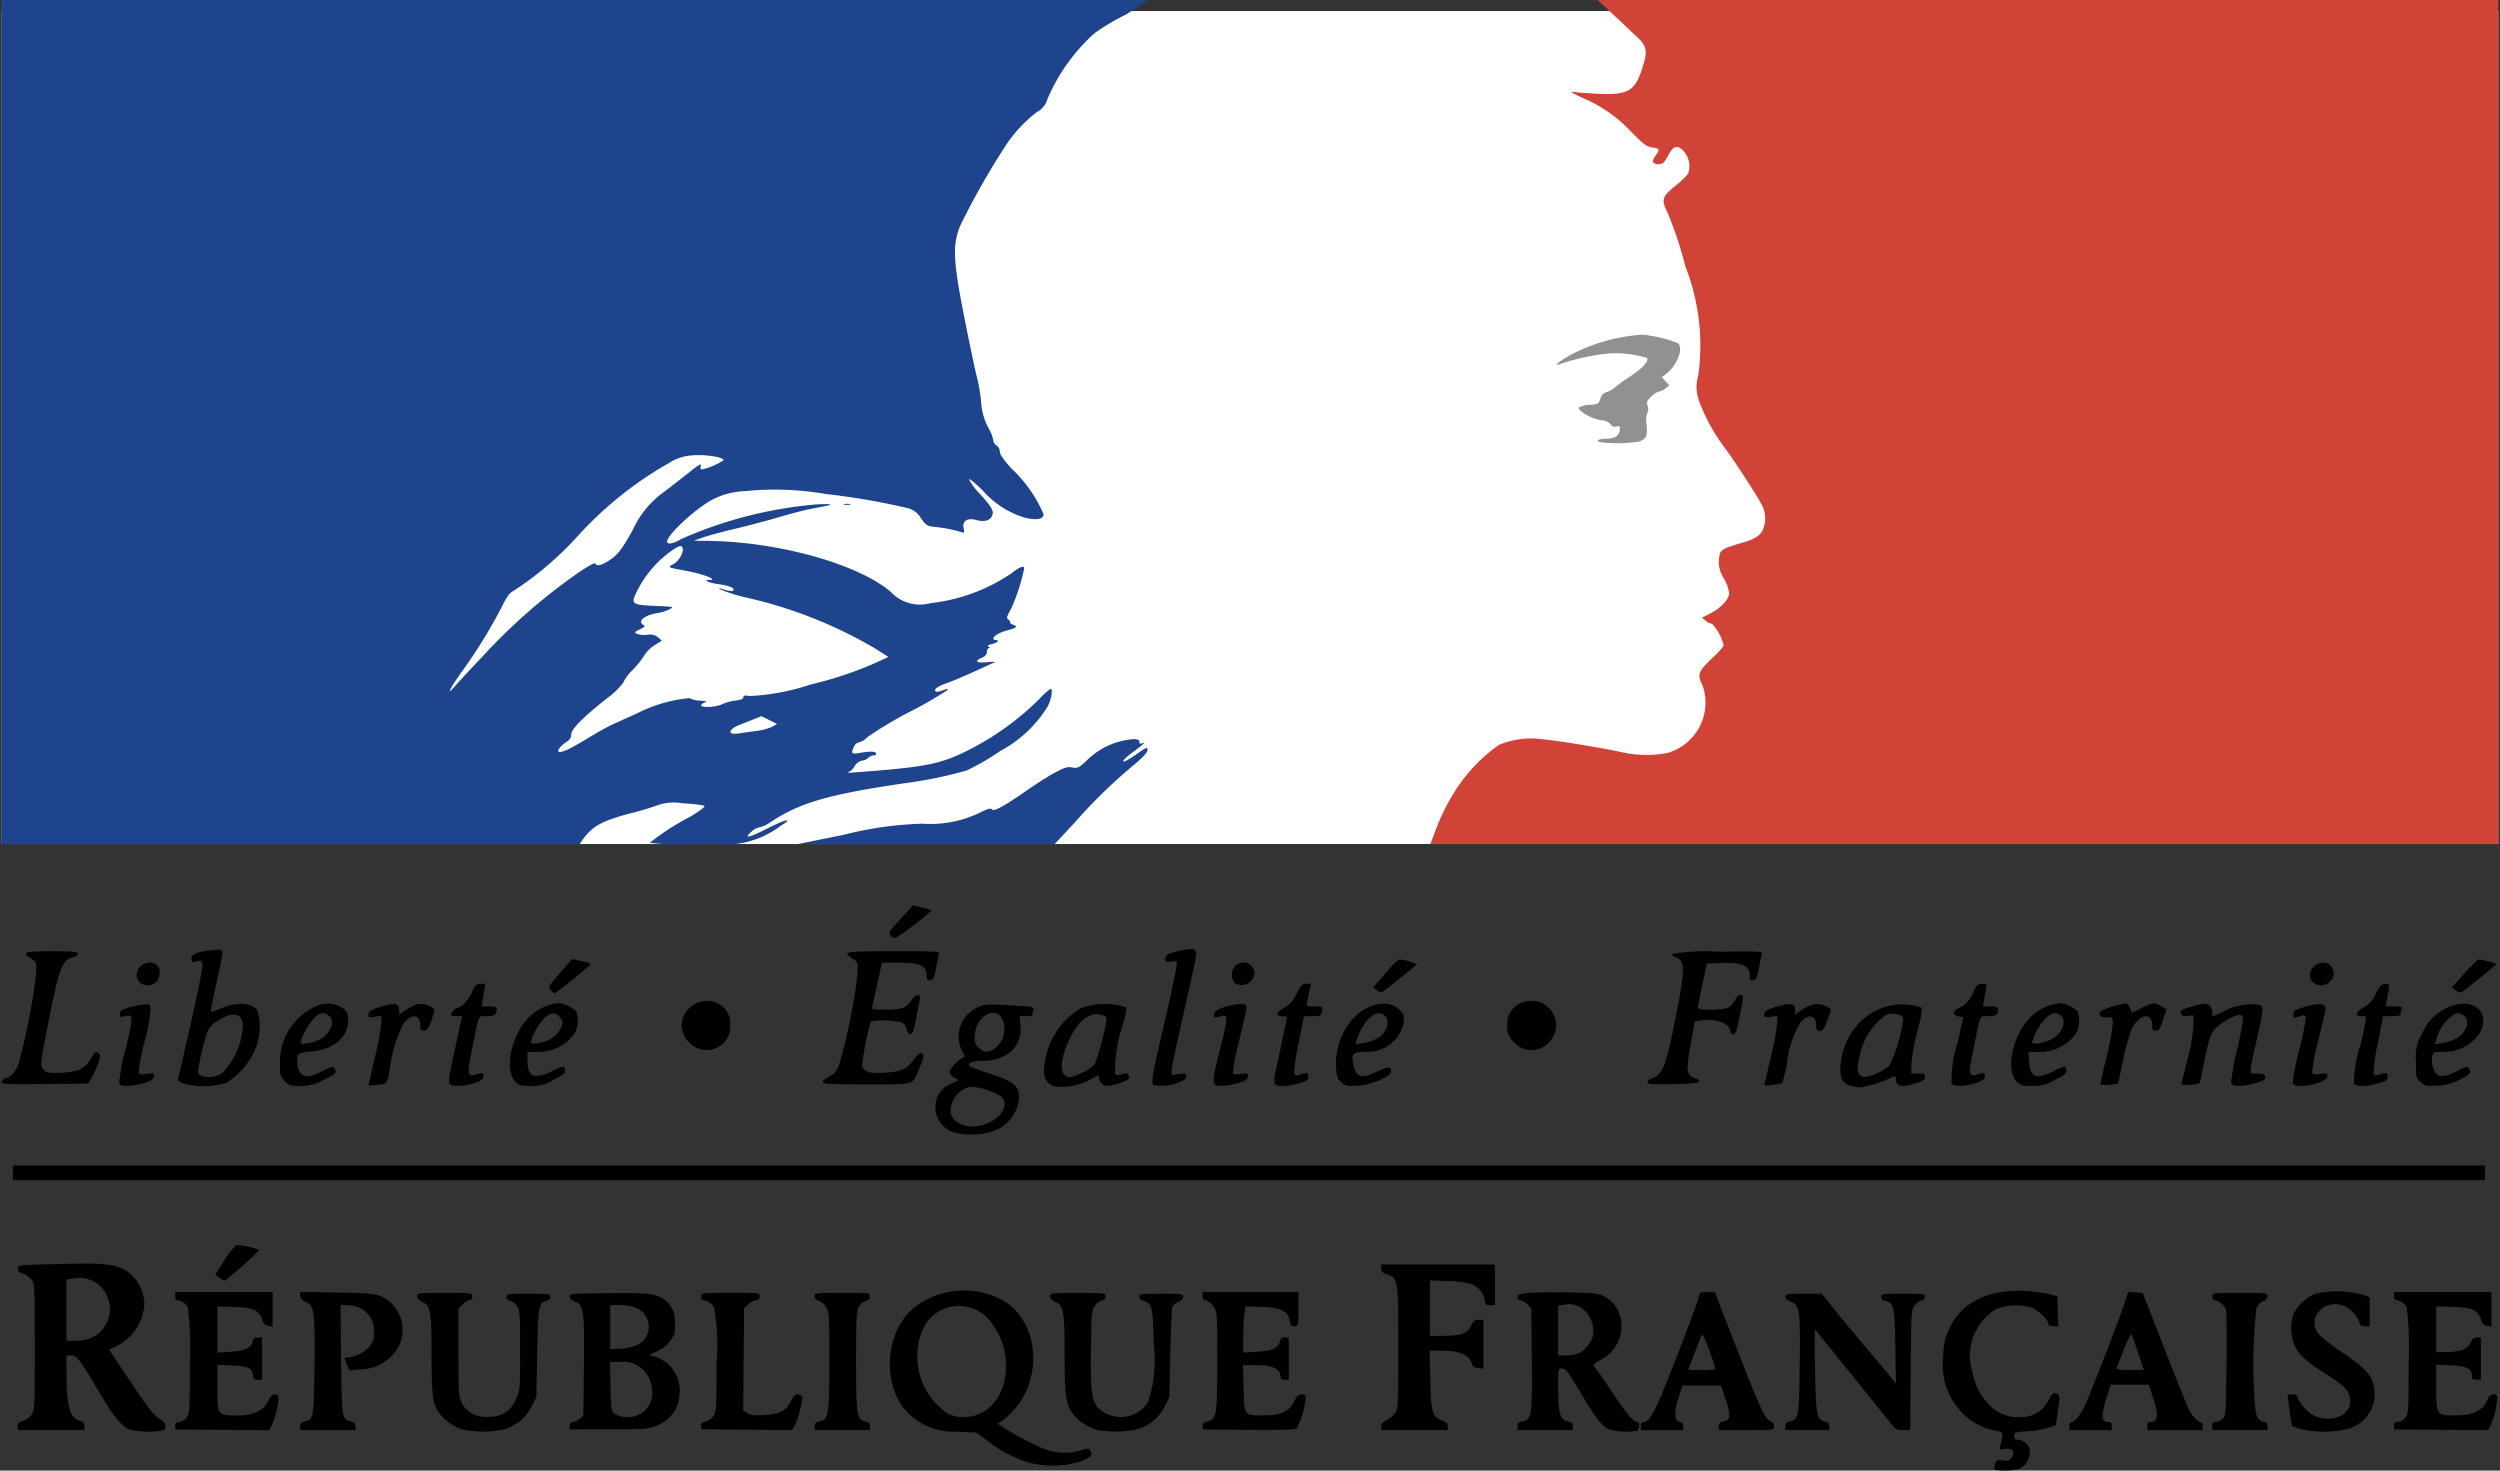 <svg id="Mode_Isolation" data-name="Mode Isolation" xmlns="http://www.w3.org/2000/svg" viewBox="0 0 119 70"><rect x="0" y="0" width="119" height="70" fill="#333333" stroke="none"/><title>Objet dynamique vectoriel1</title><rect x="0.085" y="0.526" width="118.83" height="39.65" style="fill:#fff"/><path d="M94.977,69.955c-.065-.027-.07-.098-.015-.256.07-.2.102-.215.371-.179.243.032.314.009.416-.137.196-.279.045-.48-.309-.414-.272.051-.276.048-.224-.16.166-.663.182-.626-.314-.725a2.937,2.937,0,0,1-1.589-.93,3.238,3.238,0,0,1-.812-2.636,2.879,2.879,0,0,1,.273-1.252c.579-1.278,1.902-1.929,3.681-1.812a7.466,7.466,0,0,1,1.087.145l.386.1.022.715.022.715h-.234c-.139,0-.234-.04-.234-.098,0-.201-.474-.665-.808-.793a2.657,2.657,0,0,0-1.689.076,2.611,2.611,0,0,0-1.105,3.045,2.804,2.804,0,0,0,.787,1.508,1.806,1.806,0,0,0,1.428.588,1.437,1.437,0,0,0,1.389-.797c.194-.365.263-.41.45-.291.087.055.088.182.005.769l-.1.703L97.506,67.958a4.931,4.931,0,0,1-.99.169c-.605.044-.638.055-.638.228,0,.138.043.181.177.181a.591.591,0,0,1,.557.46.934.934,0,0,1-.431.896A2.592,2.592,0,0,1,94.977,69.955Zm-45.969-.325a6.096,6.096,0,0,1-1.939-1l-.6-.437-.927-.048a3.033,3.033,0,0,1-2.052-.656c-1.464-1.075-1.518-3.813-.1-5.144a3.871,3.871,0,0,1,4.298-.474c1.825.993,2.019,3.924.361,5.458a2.444,2.444,0,0,1-.56.434,13.077,13.077,0,0,0,2.189,1.197,2.708,2.708,0,0,0,1.774.078c.365-.129.428-.113.489.121.036.137-.027.194-.396.365a4.462,4.462,0,0,1-2.536.104m-2.266-2.388c1.294-.676,1.54-2.841.481-4.223a1.889,1.889,0,0,0-3.35.378A3.279,3.279,0,0,0,45.148,67.308a1.87,1.87,0,0,0,1.595-.065m-40.604.8c-.355-.155-.744-.636-1.359-1.682C3.834,64.754,3.656,64.518,3.393,64.518H3.164l.002.869c.003,1.587.162,2.13.662,2.255a.211.211,0,0,1,.186.238v.192H.846v-.182c0-.138.059-.198.243-.252a.911.911,0,0,0,.406-.288c.159-.212.162-.289.162-3.219s-.004-3.007-.162-3.219a.909.909,0,0,0-.406-.287c-.177-.051-.243-.116-.243-.239,0-.169.009-.17,1.963-.22,2.08-.054,2.537-.014,3.124.27a1.987,1.987,0,0,1,.94,1.654,2.377,2.377,0,0,1-1.293,1.963L5.194,64.245l.852,1.277c1.001,1.501,1.316,1.903,1.613,2.056.276.143.303.455.045.524a4.323,4.323,0,0,1-1.565-.059M4.205,63.737A1.505,1.505,0,0,0,4.807,61.261a1.409,1.409,0,0,0-1.259-.412l-.383.053v2.921l.367-.001A3.063,3.063,0,0,0,4.205,63.737Zm17.802,4.306a2.351,2.351,0,0,1-1.034-.698c-.384-.504-.424-.769-.429-2.818-.006-2.141-.046-2.377-.438-2.559-.158-.073-.251-.173-.252-.27-.001-.148.049-.155,1.312-.155,1.311,0,1.314.001,1.314.174,0,.118-.046.175-.14.175a.607.607,0,0,0-.328.199l-.188.199v2.098c0,1.976.009,2.117.16,2.405a1.297,1.297,0,0,0,1.311.644,1.292,1.292,0,0,0,1.261-.828c.199-.427.201-.449.202-2.327.002-1.683-.013-1.92-.135-2.104a.666.666,0,0,0-.328-.256c-.12-.03-.192-.103-.192-.195,0-.136.071-.146,1.043-.146.971,0,1.043.01,1.043.146,0,.091-.072.164-.192.194-.355.089-.383.255-.426,2.486l-.039,2.092-.233.455A2.088,2.088,0,0,1,24.007,68.032a4.79,4.79,0,0,1-2.001.011m30.133,0a2.35,2.35,0,0,1-1.042-.708c-.364-.477-.417-.83-.421-2.848-.005-2.098-.047-2.336-.438-2.518-.159-.073-.251-.173-.252-.27-.002-.148.049-.155,1.312-.155,1.298,0,1.314.002,1.314.169a.174.174,0,0,1-.166.193.656.656,0,0,0-.328.243c-.152.204-.164.331-.188,2.024-.029,2.08.028,2.519.382,2.88a1.542,1.542,0,0,0,2.339-.322,6.309,6.309,0,0,0,.268-2.758c-.03-1.731-.083-1.947-.491-2.049-.121-.03-.193-.103-.193-.195,0-.136.072-.146,1.043-.146.969,0,1.043.01,1.043.145,0,.087-.089.182-.226.239a.619.619,0,0,0-.286.221c-.032.071-.078,1.07-.102,2.221l-.044,2.092-.233.454A2.084,2.084,0,0,1,54.14,68.032a4.79,4.79,0,0,1-2.001.011m24.456-.003c-.309-.135-.677-.592-1.244-1.552-.735-1.239-.818-1.35-1.009-1.351-.171-.001-.174.014-.174.967,0,1.155.096,1.481.46,1.554.182.036.234.087.234.231v.183h-2.626v-.183c0-.143.052-.195.234-.231.44-.088.472-.297.445-2.987l-.023-2.381-.188-.199a.607.607,0,0,0-.328-.199.134.134,0,0,1-.14-.148c0-.128.078-.156.567-.201.311-.029,1.172-.04,1.912-.024,1.203.027,1.379.048,1.667.199a1.565,1.565,0,0,1,.799,1.463,1.808,1.808,0,0,1-1.022,1.565c-.211.121-.346.241-.302.269a12.297,12.297,0,0,1,.758,1.071c.732,1.103,1.139,1.601,1.308,1.601.149,0,.136.359-.015.417a3.079,3.079,0,0,1-1.314-.063m-1.428-3.635a1.393,1.393,0,0,0,.665-.843,1.411,1.411,0,0,0-.392-1.177,1.081,1.081,0,0,0-.994-.278l-.278.033V64.518h.39a1.617,1.617,0,0,0,.608-.113m34.391,3.622a3.025,3.025,0,0,1-.452-.144,6.464,6.464,0,0,1-.125-.771l-.095-.739h.218c.12,0,.218.029.218.065a1.969,1.969,0,0,0,.801.935c.794.384,1.748.023,1.748-.663-.001-.45-.219-.719-.963-1.185-1.045-.655-1.448-1.001-1.656-1.42a2.238,2.238,0,0,1-.088-1.543,2.124,2.124,0,0,1,.998-.962,4.591,4.591,0,0,1,2.232.01l.405.141v1.378h-.224c-.173,0-.233-.043-.271-.192a1.379,1.379,0,0,0-.842-.819c-.927-.25-1.669.702-1.088,1.394a8.515,8.515,0,0,0,1.12.862c.979.663,1.339,1.024,1.461,1.459a1.712,1.712,0,0,1-1.13,2.16,4.721,4.721,0,0,1-2.266.035M8.34,67.864c0-.137.044-.177.188-.177a.5.5,0,0,0,.347-.204c.155-.196.16-.291.16-2.632a15.222,15.222,0,0,0-.09-2.597.606.606,0,0,0-.47-.36c-.092-.002-.136-.064-.136-.196v-.193h4.636v1.632l-.203-.025c-.153-.018-.224-.089-.289-.288-.153-.461-.407-.579-1.327-.613l-.808-.029V64.384l.622-.036c.677-.039,1.018-.203,1.064-.513.018-.122.079-.166.232-.166h.207v2.008h-.212c-.172,0-.213-.035-.213-.18,0-.345-.258-.474-1.013-.503l-.687-.027v1.085c0,1.307.011,1.325.894,1.325.87,0,1.323-.22,1.551-.754.114-.269.382-.345.464-.133a3.849,3.849,0,0,1-.327,1.364l-.116.224-2.238-.018-2.237-.018Zm5.949.026c0-.141.053-.195.228-.23.408-.082.427-.196.454-2.677.027-2.584-.007-2.817-.428-3.013-.177-.082-.251-.169-.252-.297l-.002-.181,1.758.032c1.901.034,2.056.065,2.571.498a1.77,1.77,0,0,1,.329,2.128,2.119,2.119,0,0,1-1.834,1.035l-.482.049-.12-.299-.121-.3.286-.042a1.564,1.564,0,0,0,.965-.563.91.91,0,0,0,.158-.618A1.183,1.183,0,0,0,16.629,62.138l-.418-.034.025,2.579c.027,2.812.039,2.892.468,2.979.16.033.213.089.213.228v.183H14.289Zm12.826-.029c0-.12.046-.175.145-.175a.655.655,0,0,0,.328-.148l.182-.147.024-2.395c.027-2.681-.004-2.883-.447-3.05-.139-.053-.233-.144-.233-.226,0-.125.106-.14,1.178-.157,2.255-.037,2.727-.012,3.093.165a1.198,1.198,0,0,1,.737,1.106,2.771,2.771,0,0,1-.015.632,1.571,1.571,0,0,1-.835.858l-.367.171.311.093A1.683,1.683,0,0,1,32.339,66.428a1.619,1.619,0,0,1-1.09,1.428c-.37.17-.469.177-2.26.178l-1.874.001Zm3.407-.582a1.14,1.14,0,0,0,.506-1.16,1.368,1.368,0,0,0-1.521-1.292h-.472l.025,1.165c.024,1.118.032,1.172.207,1.314A1.264,1.264,0,0,0,30.523,67.279Zm-.32-3.211A.941.941,0,0,0,30.878,63.065c-.066-.606-.554-.942-1.365-.942h-.466v2.086l.405-.005a2.569,2.569,0,0,0,.751-.137m3.17,3.797c0-.125.053-.176.205-.194a.633.633,0,0,0,.367-.243c.157-.21.162-.302.162-2.588a10.118,10.118,0,0,0-.109-2.563.64.64,0,0,0-.49-.384c-.088-.001-.136-.063-.136-.177,0-.174,0-.174,1.391-.174,1.39,0,1.39,0,1.39.174,0,.121-.046.175-.15.175a.751.751,0,0,0-.367.186l-.216.186-.023,2.437-.023,2.436.198.13c.156.103.324.121.802.094.736-.043,1.08-.224,1.285-.679.136-.302.28-.376.484-.246.076.048.064.191-.059.669a3.834,3.834,0,0,1-.275.791l-.12.182-2.159-.023-2.159-.023Zm5.409.024c0-.143.052-.195.234-.231.427-.085.46-.296.46-2.886,0-2.152-.01-2.318-.152-2.55a.714.714,0,0,0-.347-.298c-.134-.033-.196-.102-.196-.214,0-.163.022-.166,1.313-.166,1.292,0,1.314.003,1.314.166,0,.111-.062.18-.192.214a.67.67,0,0,0-.328.256c-.122.186-.137.443-.137,2.567,0,2.623.032,2.834.437,2.915.168.033.22.087.22.228v.183h-2.626Zm18.465-.014c0-.127.059-.181.235-.216.427-.085.46-.296.46-2.895,0-2.276-.003-2.312-.177-2.571a.695.695,0,0,0-.347-.288c-.123-.017-.172-.077-.172-.213v-.187h4.559v.811c0,.804-.002.811-.184.811-.15,0-.195-.051-.235-.268-.085-.458-.401-.613-1.325-.647l-.782-.028-.05.366a10.847,10.847,0,0,0-.05,1.101v.735l.658-.042c.723-.045,1.01-.172,1.088-.484a.212.212,0,0,1,.233-.192h.185v2.008h-.194c-.131,0-.194-.043-.196-.135-.007-.383-.375-.56-1.159-.56h-.63l.027,1.088c.032,1.318.025,1.307.952,1.307.819,0,1.245-.196,1.467-.676.113-.242.198-.328.325-.328a.292.292,0,0,1,.223.084,4.201,4.201,0,0,1-.412,1.509c-.092.093-.484.109-2.304.095l-2.194-.017Zm8.499.018c0-.126.072-.212.245-.289a1.216,1.216,0,0,0,.406-.328c.155-.212.159-.307.159-3.129,0-3.274-.006-3.314-.539-3.49-.212-.07-.271-.132-.271-.277v-.187h5.408v1.931h-.232c-.189,0-.233-.032-.233-.174a1.062,1.062,0,0,0-.6-.81,4.133,4.133,0,0,0-1.157-.159l-.869-.036v2.646l.637-.004c.85-.006,1.141-.111,1.32-.478.116-.236.183-.29.367-.29h.225V65.147L70.366,65.122c-.171-.016-.261-.072-.289-.178-.123-.455-.596-.657-1.536-.657h-.494l.031,1.371c.036,1.565.102,1.794.565,1.961.202.074.271.143.271.276v.177H65.747ZM78.108,67.879c0-.14.042-.193.154-.193.236,0,.507-.481,1.094-1.95.788-1.966,1.534-3.965,1.534-4.107,0-.098.081-.124.367-.123l.366.002,1.042,2.671c1.132,2.9,1.34,3.351,1.604,3.467a.278.278,0,0,1,.175.252c0,.175-.001.175-1.314.175H81.817v-.183c0-.142.052-.195.23-.23.332-.066.352-.291.094-1.055l-.222-.657H80.093l-.183.541c-.232.681-.218,1.148.034,1.184.125.018.174.077.174.213v.188H78.108Zm3.554-2.705a12.772,12.772,0,0,0-.611-1.66.837.837,0,0,0-.175.328c-.068.18-.214.563-.323.85l-.198.521h.654a2.733,2.733,0,0,0,.653-.04m3.322,2.715c0-.139.053-.195.213-.228.419-.085.437-.195.47-2.721.033-2.606,0-2.826-.449-2.994-.14-.053-.233-.144-.233-.226,0-.123.087-.138.869-.138h.869l.502.636c.276.349.989,1.211,1.584,1.913.595.703,1.161,1.382,1.259,1.508l.177.231-.026-1.745c-.027-1.902-.07-2.098-.484-2.202-.121-.03-.193-.103-.193-.195,0-.137.071-.146,1.043-.146.98,0,1.043.009,1.043.149a.172.172,0,0,1-.166.174.656.656,0,0,0-.328.243c-.157.211-.163.312-.186,3.071l-.024,2.853h-.337c-.305,0-.361-.031-.592-.328-.204-.263-3.477-4.317-3.602-4.462-.019-.022-.018.83.001,1.893.037,2.155.084,2.413.454,2.486.17.034.223.088.223.229v.183H84.985v-.183Zm13.521-.01c0-.114.045-.193.109-.193.153,0,.439-.363.644-.814.285-.629,1.607-4.042,1.834-4.733l.211-.642.345.024.345.023,1.025,2.627c.564,1.445,1.087,2.749,1.162,2.898.174.339.424.618.558.618.058,0,.103.084.103.193v.194h-2.627v-.194c0-.134.043-.193.14-.193.374,0,.408-.327.125-1.178l-.199-.599h-1.814l-.164.521c-.311.985-.296,1.256.068,1.256.103,0,.145.056.145.193v.194H98.505Zm3.278-3.457c-.146-.436-.287-.845-.311-.908-.028-.069-.182.227-.383.734-.186.468-.339.876-.341.908a1.861,1.861,0,0,0,.649.058h.652Zm3.521,3.457c0-.151.039-.193.181-.193a.524.524,0,0,0,.328-.162c.137-.152.148-.329.169-2.569.013-1.324.004-2.484-.02-2.578a.727.727,0,0,0-.519-.485c-.093,0-.14-.058-.14-.175,0-.173.003-.174,1.313-.174,1.263,0,1.314.007,1.314.156,0,.096-.084.192-.223.253a.651.651,0,0,0-.304.308,24.829,24.829,0,0,0-.106,4.01c.049.908.084,1.123.204,1.255a.48.48,0,0,0,.287.16c.101,0,.142.057.142.193v.194h-2.626Zm8.653-.013c0-.139.043-.179.188-.179a.502.502,0,0,0,.347-.204c.154-.196.16-.291.16-2.632a15.228,15.228,0,0,0-.09-2.597.607.607,0,0,0-.471-.36c-.092-.002-.135-.064-.135-.196v-.193h4.635v1.632l-.203-.025c-.153-.018-.224-.089-.289-.288-.152-.461-.406-.579-1.326-.613l-.809-.029v2.181l.483-.005c.671-.006.998-.132,1.14-.439.084-.182.168-.25.309-.251l.193-.002v2.008h-.213c-.171,0-.213-.035-.213-.18,0-.345-.257-.474-1.012-.503l-.688-.027v1.085c0,1.308.012,1.325.895,1.325.869,0,1.323-.22,1.55-.753.115-.27.382-.346.464-.134a3.829,3.829,0,0,1-.327,1.364l-.116.224-2.237-.017-2.237-.016Zm-103.527-7.05-.189-.145.459-.701a2.612,2.612,0,0,1,.569-.703,3.374,3.374,0,0,1,1.073.231A15.164,15.164,0,0,1,10.697,60.962a.725.725,0,0,1-.266-.146M.614,55.479H118.285v.696H.614Zm44.784-1.581a1.25,1.25,0,0,1-.853-1.414,1.177,1.177,0,0,1,.729-.9l.364-.169-.222-.128a.407.407,0,0,1-.222-.279,1.711,1.711,0,0,1,.707-.705c.033,0-.015-.129-.108-.286a1.508,1.508,0,0,1,.66-2.021c.4-.205.535-.215,1.935-.124.806.051.835.06.793.218a1.337,1.337,0,0,0-.046.223c-.001.031-.137.058-.303.058h-.302l.041.449c.088.98-.608,1.652-1.733,1.67-.585.009-.867.133-.64.28a7.48,7.48,0,0,0,.838.308c1.279.414,1.516.622,1.462,1.287a1.858,1.858,0,0,1-1.417,1.536,3.434,3.434,0,0,1-1.684-.003m1.72-.476c.627-.313.899-.908.556-1.219a3.224,3.224,0,0,0-1.495-.478,1.233,1.233,0,0,0-.933,1.218c.125.64,1.066.881,1.872.479m.207-3.497a1.146,1.146,0,0,0,.336-1.504c-.434-.551-1.259.063-1.266.942a.537.537,0,0,0,.214.521c.261.225.402.233.717.041m2.93,1.793a.685.685,0,0,1-.56-.698,3.609,3.609,0,0,1,1.735-3.021,3.314,3.314,0,0,1,2.157-.056c.059.02.015.284-.138.828a6.652,6.652,0,0,0-.372,2.309c.065.12.11.129.315.058.189-.065.254-.061.308.024.111.176.044.242-.398.393-.593.203-.866.164-.955-.139l-.07-.238-.316.177a2.869,2.869,0,0,1-1.707.364m1.335-.695a1.573,1.573,0,0,0,.521-.365,11.782,11.782,0,0,0,.541-1.991c.05-.276.044-.286-.237-.363-.518-.143-1.04.235-1.456,1.056-.437.861-.547,1.629-.262,1.827.193.136.31.114.893-.163m36.582.672a.634.634,0,0,1-.564-.554,3.253,3.253,0,0,1,.755-2.29,2.813,2.813,0,0,1,3.124-.881,5.333,5.333,0,0,1-.216,1.096,9.531,9.531,0,0,0-.283,1.546l-.015.502.328-.015c.295-.013.328.004.328.162,0,.147-.072.197-.446.31-.614.186-.899.147-.93-.129-.013-.117-.039-.213-.056-.213s-.219.083-.449.184a4.712,4.712,0,0,1-1.271.348c-.029-.004-.167-.034-.305-.067m1.294-.662a1.94,1.94,0,0,0,.473-.317,7.135,7.135,0,0,0,.637-2.092c.042-.237.029-.253-.263-.331a.678.678,0,0,0-.578.045,3.138,3.138,0,0,0-1.23,1.995c-.241.931.06,1.151.961.7m-83.791.486A9.655,9.655,0,0,1,5.981,49.922c.378-1.543.374-1.669-.04-1.55-.204.059-.227.047-.227-.11,0-.147.071-.196.444-.306a4.255,4.255,0,0,1,.715-.147c.254-.017.271-.003.295.241A9.851,9.851,0,0,1,6.872,49.62a8.31,8.31,0,0,0-.275,1.429c.036.096.118.109.399.067.336-.05.352-.045.327.124-.02.139-.115.205-.45.309a3.337,3.337,0,0,1-.791.138c-.317.005-.371-.018-.407-.169m2.97.031-.176-.142.598-2.63c.329-1.446.588-2.73.573-2.851-.026-.228-.054-.239-.353-.148-.149.045-.175.024-.175-.142,0-.225.271-.333,1.024-.41.431-.044.444-.04.444.142,0,.103-.121.738-.271,1.412s-.271,1.271-.271,1.326c0,.075.085.063.336-.047.86-.381,1.61-.361,1.879.05a2.763,2.763,0,0,1-.288,2.196,3.569,3.569,0,0,1-1.192,1.242A3.752,3.752,0,0,1,8.645,51.551Zm1.955-.49a3.553,3.553,0,0,0,.942-2.019c.121-.82-.42-.983-1.286-.388a1.11,1.11,0,0,0-.404.517,11.655,11.655,0,0,0-.429,1.832c0,.326.748.362,1.178.058m2.951.396c-.209-.219-.227-.28-.222-.792a2.893,2.893,0,0,1,1.774-2.792,1.289,1.289,0,0,1,1.259.152c.173.15.208.243.208.559,0,.795-.725,1.398-1.769,1.471a1.445,1.445,0,0,0-.606.124,1.094,1.094,0,0,0,.029.767c.193.366.47.375,1.132.035.413-.212.497-.233.559-.136.137.216.073.284-.528.566a2.112,2.112,0,0,1-1.106.283c-.461,0-.523-.02-.731-.236m1.384-1.856c.657-.182,1.091-.886.754-1.222-.213-.212-.409-.205-.681.025a3.127,3.127,0,0,0-.675,1.108c-.044.145-.024.174.126.173a2.278,2.278,0,0,0,.476-.083m2.6,2.066c0-.013.14-.612.309-1.332a12.949,12.949,0,0,0,.308-1.647l.001-.338-.309.049c-.274.044-.309.032-.309-.104,0-.17.251-.3.877-.456.429-.107.591-.034.591.268v.181l.274-.186c.482-.327.777-.388,1.127-.23.168.075.294.175.282.22-.21.74-.329.972-.499.972-.152,0-.179-.039-.179-.26,0-.563-.489-.567-.843-.008a7.146,7.146,0,0,0-.631,2.188,1.434,1.434,0,0,1-.181.592,4.491,4.491,0,0,1-.817.089m3.876-.075c-.085-.102-.039-.381.403-2.391l.182-.83h-.26c-.143,0-.261-.02-.261-.044,0-.121.173-.343.268-.343.188,0,.55-.366.701-.71.17-.384.237-.446.49-.448.165-.001.178.023.133.25-.028.139-.071.382-.097.541l-.046.289h.358c.364,0,.419.06.31.342-.034.088-.151.122-.417.122-.43,0-.359-.155-.701,1.538-.252,1.242-.235,1.357.183,1.238.349-.101.378-.092.349.102-.018.132-.118.205-.411.303-.473.158-1.071.178-1.184.041m3.116-.1c-.565-.61-.156-2.345.744-3.155a2.313,2.313,0,0,1,1.316-.585,1.454,1.454,0,0,1,.839.39,1.357,1.357,0,0,1-.073,1.049,2.094,2.094,0,0,1-1.793.879h-.454v.407c0,.792.329.931,1.194.504a1.883,1.883,0,0,1,.534-.212.523.523,0,0,1,.061.189c.022.124-.086.212-.544.444a1.887,1.887,0,0,1-1.105.289c-.476,0-.554-.022-.72-.2m1.36-1.897a1.279,1.279,0,0,0,.818-.668c.104-.25.102-.288-.035-.472-.213-.286-.421-.288-.741-.007a2.845,2.845,0,0,0-.667,1.153c0,.108.297.104.625-.007M54.904,51.642c-.109-.109-.038-.565.332-2.141.504-2.144.775-3.406.775-3.61,0-.147-.032-.161-.271-.122-.246.04-.271.028-.271-.141,0-.194.193-.279.961-.426.397-.076.508-.026.508.23,0,.116-.261,1.337-.579,2.715-.319,1.377-.58,2.622-.58,2.767l-.001.262.353-.048c.332-.046.352-.039.328.121-.019.132-.121.201-.449.304a1.98,1.98,0,0,1-1.108.091m2.913-.043c-.095-.154-.041-.488.288-1.781a9.218,9.218,0,0,0,.283-1.354c-.03-.139-.049-.142-.386-.063-.179.042-.213.025-.213-.11,0-.184.329-.348.931-.462.429-.081.614-.04.614.139,0,.066-.158.777-.349,1.579a9.685,9.685,0,0,0-.299,1.541c.031.05.183.064.393.035.322-.044.342-.036.319.123-.019.132-.121.201-.45.304C58.444,51.708,57.898,51.731,57.817,51.599Zm2.853-.034a1.536,1.536,0,0,1,.047-.561c.172-.778.549-2.561.549-2.597,0-.02-.106-.036-.237-.036-.335,0-.272-.216.121-.42a1.282,1.282,0,0,0,.565-.643c.221-.419.285-.483.473-.483h.218l-.103.483c-.057.265-.105.509-.106.54-.002.032.171.058.383.058.403,0,.413.009.338.29-.041.152-.098.174-.447.174H62.07l-.26,1.304a8.68,8.68,0,0,0-.213,1.425c.037.098.095.107.301.048.354-.102.371-.096.371.11,0,.157-.064.2-.449.308-.599.168-1.085.167-1.15-.002m3.182-.047c-.193-.165-.226-.256-.253-.689a3.195,3.195,0,0,1,1.044-2.575c.73-.557,1.526-.631,1.974-.183.208.208.227.267.193.615a1.72,1.72,0,0,1-1.81,1.372c-.628.032-.694.107-.571.652.135.592.378.653,1.151.287.513-.242.63-.242.63.001,0,.247-.927.643-1.59.68-.494.028-.569.011-.768-.16m1.661-2.065c.482-.246.689-.793.415-1.095-.345-.382-.984.118-1.302,1.017l-.116.33.347-.048a2.476,2.476,0,0,0,.656-.205m18.467,2.211c0-.011.139-.609.308-1.329A12.837,12.837,0,0,0,84.598,48.689l.001-.338-.309.049c-.273.044-.309.031-.309-.103,0-.187.137-.263.762-.425.544-.141.706-.087.706.236v.181l.274-.186c.481-.326.777-.387,1.124-.232a.854.854,0,0,1,.302.182c0,.026-.078.264-.173.53-.143.399-.204.482-.348.482-.146,0-.175-.041-.175-.26,0-.529-.454-.568-.793-.069a4.71,4.71,0,0,0-.601,1.875,7.09,7.09,0,0,1-.22.936A3.057,3.057,0,0,1,83.98,51.664Zm8.911-.092a6.193,6.193,0,0,1,.308-2.004L93.453,48.41l-.216-.025c-.259-.029-.304-.286-.062-.363a1.422,1.422,0,0,0,.737-.748c.17-.384.237-.446.49-.448.165-.001.178.023.133.25-.028.139-.071.382-.097.541l-.047.289h.358c.364,0,.419.06.31.342-.034.088-.151.122-.417.122-.43,0-.359-.155-.701,1.538-.252,1.242-.235,1.357.183,1.238.349-.101.378-.092.349.102-.018.132-.118.205-.411.303C93.548,51.723,92.953,51.734,92.891,51.572Zm3.117-.079c-.586-.586-.18-2.337.73-3.156a2.313,2.313,0,0,1,1.316-.585,1.454,1.454,0,0,1,.839.39,1.357,1.357,0,0,1-.073,1.049,2.094,2.094,0,0,1-1.802.879H96.555l.035.474c.054.753.33.856,1.178.438a1.883,1.883,0,0,1,.534-.212.522.522,0,0,1,.061.189c.021.124-.086.212-.544.444a1.881,1.881,0,0,1-1.091.289c-.457,0-.545-.025-.719-.199Zm1.62-2.014c.54-.269.782-.891.446-1.147-.224-.169-.386-.14-.683.121a2.791,2.791,0,0,0-.662,1.159c0,.128.533.049.9-.133m2.345,2.147c0-.032.14-.659.313-1.392a10.478,10.478,0,0,0,.289-1.578c-.022-.231-.041-.245-.305-.231-.221.013-.29-.015-.321-.132-.031-.121.035-.177.359-.296a5.244,5.244,0,0,1,.687-.198c.3-.055.295-.059.482.395a3.821,3.821,0,0,0,.459-.213c.532-.269.622-.276.945-.079l.244.149-.167.506c-.14.421-.196.506-.341.508-.145.001-.174-.04-.174-.253,0-.673-.641-.54-.992.206a9.714,9.714,0,0,0-.388,1.436c-.125.603-.239,1.106-.254,1.118A2.242,2.242,0,0,1,99.974,51.627Zm3.863.001c0-.035.124-.548.275-1.139a8.926,8.926,0,0,0,.29-1.615l.014-.541-.281.022c-.22.017-.288-.009-.318-.124-.031-.12.034-.168.358-.267.702-.214.867-.229,1.003-.093a.51.51,0,0,1,.126.313c0,.103.014.188.031.188s.247-.102.51-.226a2.8,2.8,0,0,1,1.695-.318c.16.086.172.131.125.485-.028.215-.154.811-.278,1.325s-.235,1.057-.247,1.206c-.021.271-.021.271.304.264.222-.005.339.03.369.109.062.16-.011.212-.495.354-.55.16-1.055.162-1.117.003a9.372,9.372,0,0,1,.263-1.497c.34-1.518.359-1.69.197-1.753-.166-.064-.757.226-1.11.545-.29.262-.327.344-.506,1.11-.105.455-.216.995-.247,1.2-.03.206-.094.385-.141.4a1.977,1.977,0,0,1-.821.05m5.299-.061a9.742,9.742,0,0,1,.307-1.591,11.236,11.236,0,0,0,.315-1.569c-.031-.081-.101-.088-.295-.032-.14.041-.264.073-.274.073a.412.412,0,0,1-.02-.178c0-.149.068-.2.405-.302.916-.277,1.199-.23,1.106.183-.022.1-.181.771-.354,1.49a8.784,8.784,0,0,0-.27,1.42c.032.085.125.101.394.064.33-.045.35-.038.327.122-.048.33-1.526.619-1.641.32m2.915.001a6.038,6.038,0,0,1,.313-1.845c.334-1.483.329-1.352.049-1.352-.34,0-.283-.214.112-.42a1.268,1.268,0,0,0,.548-.624c.198-.377.284-.468.459-.489.234-.028.236-.009.071.817l-.05.251h.404c.336,0,.396.02.357.122a.79.79,0,0,0-.047.233c0,.081-.109.109-.416.109H113.436l-.254,1.299a8.417,8.417,0,0,0-.207,1.425c.039.103.094.113.303.053.354-.102.371-.096.371.11,0,.157-.064.2-.449.309-.592.166-1.086.166-1.149,0m3.177-.053c-.221-.191-.226-.21-.226-.959a2.138,2.138,0,0,1,.291-1.354,2.336,2.336,0,0,1,1.363-1.299c1.097-.41,1.885.287,1.399,1.238a2.012,2.012,0,0,1-1.751.929c-.447.002-.477.013-.525.205a1.056,1.056,0,0,0,.17.82c.177.199.478.166,1.017-.112.401-.207.491-.229.551-.135.137.216.068.299-.449.55a2.444,2.444,0,0,1-1.068.282C115.504,51.706,115.431,51.691,115.227,51.515Zm1.683-2.08c.522-.293.697-.87.334-1.108a.406.406,0,0,0-.405-.053,1.915,1.915,0,0,0-.823,1.068l-.124.364.355-.049a2.224,2.224,0,0,0,.663-.222M.088,51.483A.232.232,0,0,1,.268,51.319c.229-.042.429-.246.586-.595a29.123,29.123,0,0,0,.867-4.358c.014-.57.012-.577-.233-.734-.479-.306-.351-.351.982-.351,1.056,0,1.236.017,1.236.118,0,.069-.096.137-.234.164-.493.099-.68.586-1.145,2.978-.435,2.236-.431,2.192-.235,2.388.148.148.23.161.831.131.811-.041,1.103-.177,1.386-.645.223-.369.232-.376.392-.274.088.056.085.127-.021.443a4.652,4.652,0,0,1-.302.684l-.175.309-2.07.021c-1.939.019-2.069.011-2.044-.115m39.081.023c0-.06.13-.173.289-.251a.969.969,0,0,0,.459-.49,27.093,27.093,0,0,0,.903-4.439c.009-.525.004-.541-.239-.695-.518-.33-.401-.351,1.953-.351,2.16,0,2.207.003,2.159.152-.027.084-.092.388-.145.676-.082.444-.122.528-.266.549-.138.02-.17-.013-.17-.178,0-.513-.304-.657-1.387-.657H41.979l-.214.984c-.119.542-.232,1.046-.252,1.121-.033.121.032.135.644.134.769-.001.996-.084,1.222-.442.201-.32.463-.345.402-.04-.024.118-.104.534-.179.927-.108.564-.164.715-.267.715-.083,0-.147-.083-.176-.227a.523.523,0,0,0-.222-.323,4.006,4.006,0,0,0-1.49-.055,13.887,13.887,0,0,0-.381,1.856c-.048.332-.036.374.145.493.159.104.33.123.873.096.807-.041,1.093-.169,1.425-.64.143-.203.279-.321.343-.296.151.058.133.196-.095.741-.338.808-.145.751-2.515.751-1.739,0-2.074-.018-2.074-.11m39.249.002c0-.062.113-.15.252-.197.487-.166.648-.606,1.136-3.107.42-2.154.41-2.498-.079-2.654-.087-.028-.145-.091-.128-.14a9.019,9.019,0,0,1,2.173-.11c2.107-.021,2.143-.018,2.095.133-.027.083-.092.389-.145.677-.082.444-.122.528-.266.549-.143.021-.17-.012-.17-.213,0-.488-.377-.648-1.424-.608l-.613.024-.215,1.004c-.118.553-.215,1.049-.217,1.101-.004.143,1.177.13,1.459-.015a.797.797,0,0,0,.314-.347c.06-.144.154-.235.243-.235.179,0,.181-.056-.021.984-.142.731-.192.869-.31.869a.132.132,0,0,1-.141-.14c0-.361-.723-.629-1.39-.516l-.295.05-.157.864c-.276,1.522-.265,1.661.155,1.835.462.191.196.265-1.043.287C78.613,51.616,78.417,51.602,78.417,51.508ZM33.095,49.846a1.268,1.268,0,0,1-.649-1.038,1.191,1.191,0,0,1,1.147-1.161,1.081,1.081,0,0,1,1.17,1.157A1.128,1.128,0,0,1,33.095,49.846m39.325.036a1.452,1.452,0,0,1-.46-.393A.89.89,0,0,1,71.745,48.8,1.077,1.077,0,0,1,72.904,47.654a.885.885,0,0,1,.707.231,1.142,1.142,0,0,1,.191,1.654,1.16,1.16,0,0,1-1.382.344M26.228,47.136c-.152-.168-.163-.15.715-1.15l.296-.337.44.099a1.159,1.159,0,0,1,.44.15,20.098,20.098,0,0,1-1.719,1.391A.629.629,0,0,1,26.228,47.136Zm39.308,0-.172-.139.583-.665a4.781,4.781,0,0,1,.649-.665,2.373,2.373,0,0,1,.832.238c-.019.051-1.459,1.209-1.644,1.322-.043.027-.155-.015-.249-.091m51.361.001-.186-.141.604-.664a5.221,5.221,0,0,1,.665-.664,3.154,3.154,0,0,1,.843.226c-.004.042-1.463,1.219-1.652,1.333-.047.029-.171-.011-.273-.088M6.633,46.74c-.314-.314-.008-.919.465-.919a.447.447,0,0,1,.501.503.567.567,0,0,1-.966.416m52.141.055a.652.652,0,0,1,.019-.82.547.547,0,0,1,.927.317.621.621,0,0,1-.946.503m51.313-.055c-.319-.32-.006-.919.48-.919a.505.505,0,0,1,.343.891.577.577,0,0,1-.823.028M42.397,44.532c-.118-.132-.09-.178.469-.787l.595-.646.441.099a1.248,1.248,0,0,1,.438.144,13.884,13.884,0,0,1-1.694,1.297.297.297,0,0,1-.25-.107"/><path d="M68.084,40.177l.18-.466a10.179,10.179,0,0,1,1.079-2.19,7.931,7.931,0,0,1,1.994-2.058,3.951,3.951,0,0,1,2.061-.277c.719.063,2.93.423,3.822.625a5.362,5.362,0,0,0,2.141.031A2.492,2.492,0,0,0,81.045,32.631c-.266-.521-.22-.657.424-1.274a4.001,4.001,0,0,0,.581-.626,2.333,2.333,0,0,0-.552-1.036.65.65,0,0,1-.306-.147l-.179-.145.383-.196c.524-.268.911-.683.911-.977a2.065,2.065,0,0,0-.245-.69,1.419,1.419,0,0,1-.182-1.222c.097-.179.262-.255,1.077-.491.684-.197.931-.398,1.029-.834a1.376,1.376,0,0,0-.181-1.061c-.182-.364-1.37-2.184-1.716-2.628a8.675,8.675,0,0,1-1.199-2.184,1.937,1.937,0,0,1-.046-1.286,10.339,10.339,0,0,0-.619-5.151,18.47,18.47,0,0,0-.851-2.567c-.305-.608-.265-.75.362-1.262a4.117,4.117,0,0,0,.618-.584,1.07,1.07,0,0,0-.381-1.225c-.227-.121-.353-.038-.584.386-.175.321-.243.382-.43.382-.305,0-.358-.127-.164-.39.227-.307.209-.356-.147-.404-.267-.035-.407-.14-.985-.728a6.724,6.724,0,0,0-2.332-1.63c-.476-.218-.641-.322-.467-.291.149.027.675.067,1.169.093,1.433.071,1.781-.118,2.116-1.15.227-.701.336-1.026-.185-1.515L76.054 0H118.915V40.177Z" style="fill:#d14336"/><path d="M31.534,40.177c-.311-.033-.581-.047-.6-.065A11.913,11.913,0,0,1,32.861,38.872c.516-.314.729-.483.657-.521a6.156,6.156,0,0,0-1-.11,2.351,2.351,0,0,0-1.159.068,13.055,13.055,0,0,1-1.287.389c-1.395.366-1.865.618-2.313,1.239l-.167.24H.086V0H54.659l-1.057.69a10.354,10.354,0,0,0-1.503.892A8.92,8.92,0,0,0,49.871,4.682a1.032,1.032,0,0,1-.51.649A6.465,6.465,0,0,0,47.828,6.996a35.619,35.619,0,0,0-2.122,3.748c-.376.938-.342,1.651.214,4.452.244,1.233.508,2.486.587,2.784a7.825,7.825,0,0,1,.192,1.121,2.986,2.986,0,0,0,.418,1.391,1.706,1.706,0,0,1,.166.483.325.325,0,0,0,.155.231.369.369,0,0,1,.154.291c0,.134.177.388.563.812A6.491,6.491,0,0,1,49.676,24.48c0,.236-.346.297-.905.159a4.319,4.319,0,0,1-2.011-1.312c-.35-.341-.637-.57-.637-.51a3.18,3.18,0,0,0,.534.705c.584.65.676.827.549,1.063-.11.207-.379.268-.743.167-.42-.117-.665.046-.596.392.043.213.03.237-.089.191a5.999,5.999,0,0,0-1.224-.246c-.429-.047-.46-.065-.72-.427a1.017,1.017,0,0,0-.555-.457,32.918,32.918,0,0,0-3.954-.688,14.226,14.226,0,0,0-3.87-.139,3.594,3.594,0,0,0-1.507.386c-.802.408-2.193,1.688-2.193,2.017,0,.155.307.101.657-.117a19.994,19.994,0,0,1,6.489-1.657c.886-.034.838.009-.224.199-.294.052-.99.231-1.546.396s-1.515.42-2.131.565c-.617.146-1.312.334-1.546.418l-.424.153.657.008c3.346.036,7.16,1.099,8.713,2.427a1.894,1.894,0,0,0,1.895.537,8.539,8.539,0,0,0,3.853-1.422c.331-.276.605-.386.604-.243a9.086,9.086,0,0,1-.63,1.947c-.212.376-.223.43-.113.511.067.049.103.109.08.133s.029.066.117.094c.254.081.19.158-.215.263-.395.101-.706.278-.706.401,0,.041.054.073.121.073.198,0,.05.139-.209.196-.177.04-.214.071-.135.121.077.048.08.067.01.068-.053.001-.097.08-.097.176,0,.12-.073.207-.232.277-.387.172-.278.264.251.215.266-.025.431-.025.367.001-.064.025-.498.221-.965.437-.468.215-1.076.471-1.353.568-.312.11-.513.226-.529.307-.028.13.118.125.483-.015.067-.026.122-.017.121.019a19.224,19.224,0,0,1-1.789,1.033,18.714,18.714,0,0,0-2.043,1.218.866.866,0,0,1-.401.252.32.32,0,0,0-.234.197c-.15.329-.119.369.239.307.532-.091.774-.086.81.017.02.056-.03.097-.118.097a.36.36,0,0,0-.244.111.523.523,0,0,1-.298.136.529.529,0,0,0-.362.27.711.711,0,0,1-.31.286c-.084.022.037.026.271.009,3.476-.259,4.123-.387,5.524-1.098a13.322,13.322,0,0,0,3.32-2.411,3.231,3.231,0,0,1,.522-.472c.12,0,.055.434-.122.814a5.882,5.882,0,0,1-2.274,2.145,11.007,11.007,0,0,1-1.599.927,20.075,20.075,0,0,1-2.86.595c-3.66.529-5.061.93-6.448,1.848a1.467,1.467,0,0,1-.541.259.765.765,0,0,0-.389.21c-.418.357-.115.296.75-.15.886-.457,1.301-.529.603-.104a4.401,4.401,0,0,1-2.15.848Zm-4.546-4.482c.139-.059.598-.316,1.021-.572.422-.257.924-.538,1.116-.625.191-.086.73-.33,1.198-.541a6.875,6.875,0,0,1,2.5-.726.956.956,0,0,0,.476.116c.326.023.383.044.25.09-.095.034-.174.092-.174.13,0,.14.723.098,1.028-.06a2.15,2.15,0,0,1,.599-.158c.261-.03.382-.081.382-.158,0-.087.065-.101.302-.061a10.622,10.622,0,0,0,2.904-.549A17.558,17.558,0,0,0,41.675,31.553l.613-.281-.613-.393a21.375,21.375,0,0,0-6.292-2.466,7.578,7.578,0,0,1-1.121-.368c-.051-.05-.025-.058.078-.021.328.118.579.14.579.052,0-.114-.249-.207-.737-.273-.447-.062-.736-.195-.425-.197.481-.003-.345-.307-1.271-.468-.685-.12-.724-.145-.438-.284.25-.121.517-.578.447-.762-.06-.156-.135-.14-.505.109a5.174,5.174,0,0,0-1.738,2.085c-.21.467-.138.51.943.556.886.037.9.041.673.163a2.156,2.156,0,0,1-.569.176c-.628.097-.978.395-.666.569.093.052.056.096-.171.204-.255.121-.273.147-.151.215a1.151,1.151,0,0,0,.494.049.606.606,0,0,1,.525.124l.171.153-.343.217a1.582,1.582,0,0,0-.474.465,4.822,4.822,0,0,1-.575.72,2.076,2.076,0,0,0-.444.598,3.559,3.559,0,0,1-.793.759c-1.171.938-1.68,1.453-1.68,1.701a.385.385,0,0,1-.182.326c-.366.24-.557.517-.357.517a1.456,1.456,0,0,0,.333-.105m9.037-.904a2.598,2.598,0,0,0,.745-.2l.218-.129-.372-.186-.373-.185-.372.151c-.205.083-.489.195-.63.248-.569.216-.644.506-.109.426.202-.029.604-.085.893-.124M22.944,31.276A27.436,27.436,0,0,1,27.423,27.336c.524-.364.893-.574.911-.519.05.15.274.106.641-.126.419-.267.629-.536,1.154-1.483a4.529,4.529,0,0,1,1.535-1.833c.366-.283.907-.705,1.202-.939.423-.336.525-.389.49-.256-.027.103-.009.168.048.168a3.059,3.059,0,0,0,1.032-.44c.046-.137-.794-.278-1.416-.238a2.391,2.391,0,0,0-1.239.406,17.441,17.441,0,0,0-4.316,3.481,15.7,15.7,0,0,1-3.019,2.568c-.179.086-.314.265-.531.706a24.707,24.707,0,0,1-1.892,3.087c-.676.944-.821,1.271-.296.665.181-.208.729-.796,1.217-1.307Zm17.229,8.458a16.975,16.975,0,0,1,3.747-.526,5.368,5.368,0,0,0,2.817-.574c.314-.148.438-.175.481-.105.076.121.607-.168,1.647-.897.424-.298,1.025-.68,1.335-.847.466-.252.608-.296.833-.254.239.046.31.016.616-.253a3.549,3.549,0,0,1,2.295-1.094c.214-.001.289.031.289.123,0,.079.043.108.116.08.215-.083.118.012-.436.423-.642.476-.579.618.073.167.632-.438.633-.439.633-.261,0,.101-.237.353-.676.719a24.998,24.998,0,0,0-2.779,2.71l-.962,1.033H37.972Zm.019-15.738a.619.619,0,0,1,.27,0c.074.02.013.035-.136.035-.148,0-.209-.015-.135-.035" style="fill:#1d448d"/><path d="M76.234,21.055c-.337-.051-.163-.177.245-.177.41,0,.625-.158.625-.456,0-.14-.03-.163-.161-.122a.213.213,0,0,1-.268-.1.706.706,0,0,0-.484-.202c-.44-.059-1.154-.484-1.026-.612a1.269,1.269,0,0,1,.504-.115c.402-.033.43-.049.512-.296a.393.393,0,0,1,.292-.31,1.083,1.083,0,0,0,.4-.227,8.362,8.362,0,0,1,.773-.556c.536-.349.867-.722.749-.841a5.061,5.061,0,0,0-1.831-.215,10.677,10.677,0,0,0-2.182.46c-.469.181-.332.024.312-.359a8.595,8.595,0,0,1,3.469-.997,6.176,6.176,0,0,1,1.704.402c.281.233-.025,1.049-.545,1.456l-.217.17.178.191.178.191-.182.148a.65.65,0,0,1-.306.148.859.859,0,0,0-.372.241c-.211.205-.238.271-.177.431a.409.409,0,0,1-.013.347,1.149,1.149,0,0,0-.034.57c.065.514-.028.699-.403.803a6.912,6.912,0,0,1-1.739.026" style="fill:#909190"/></svg>